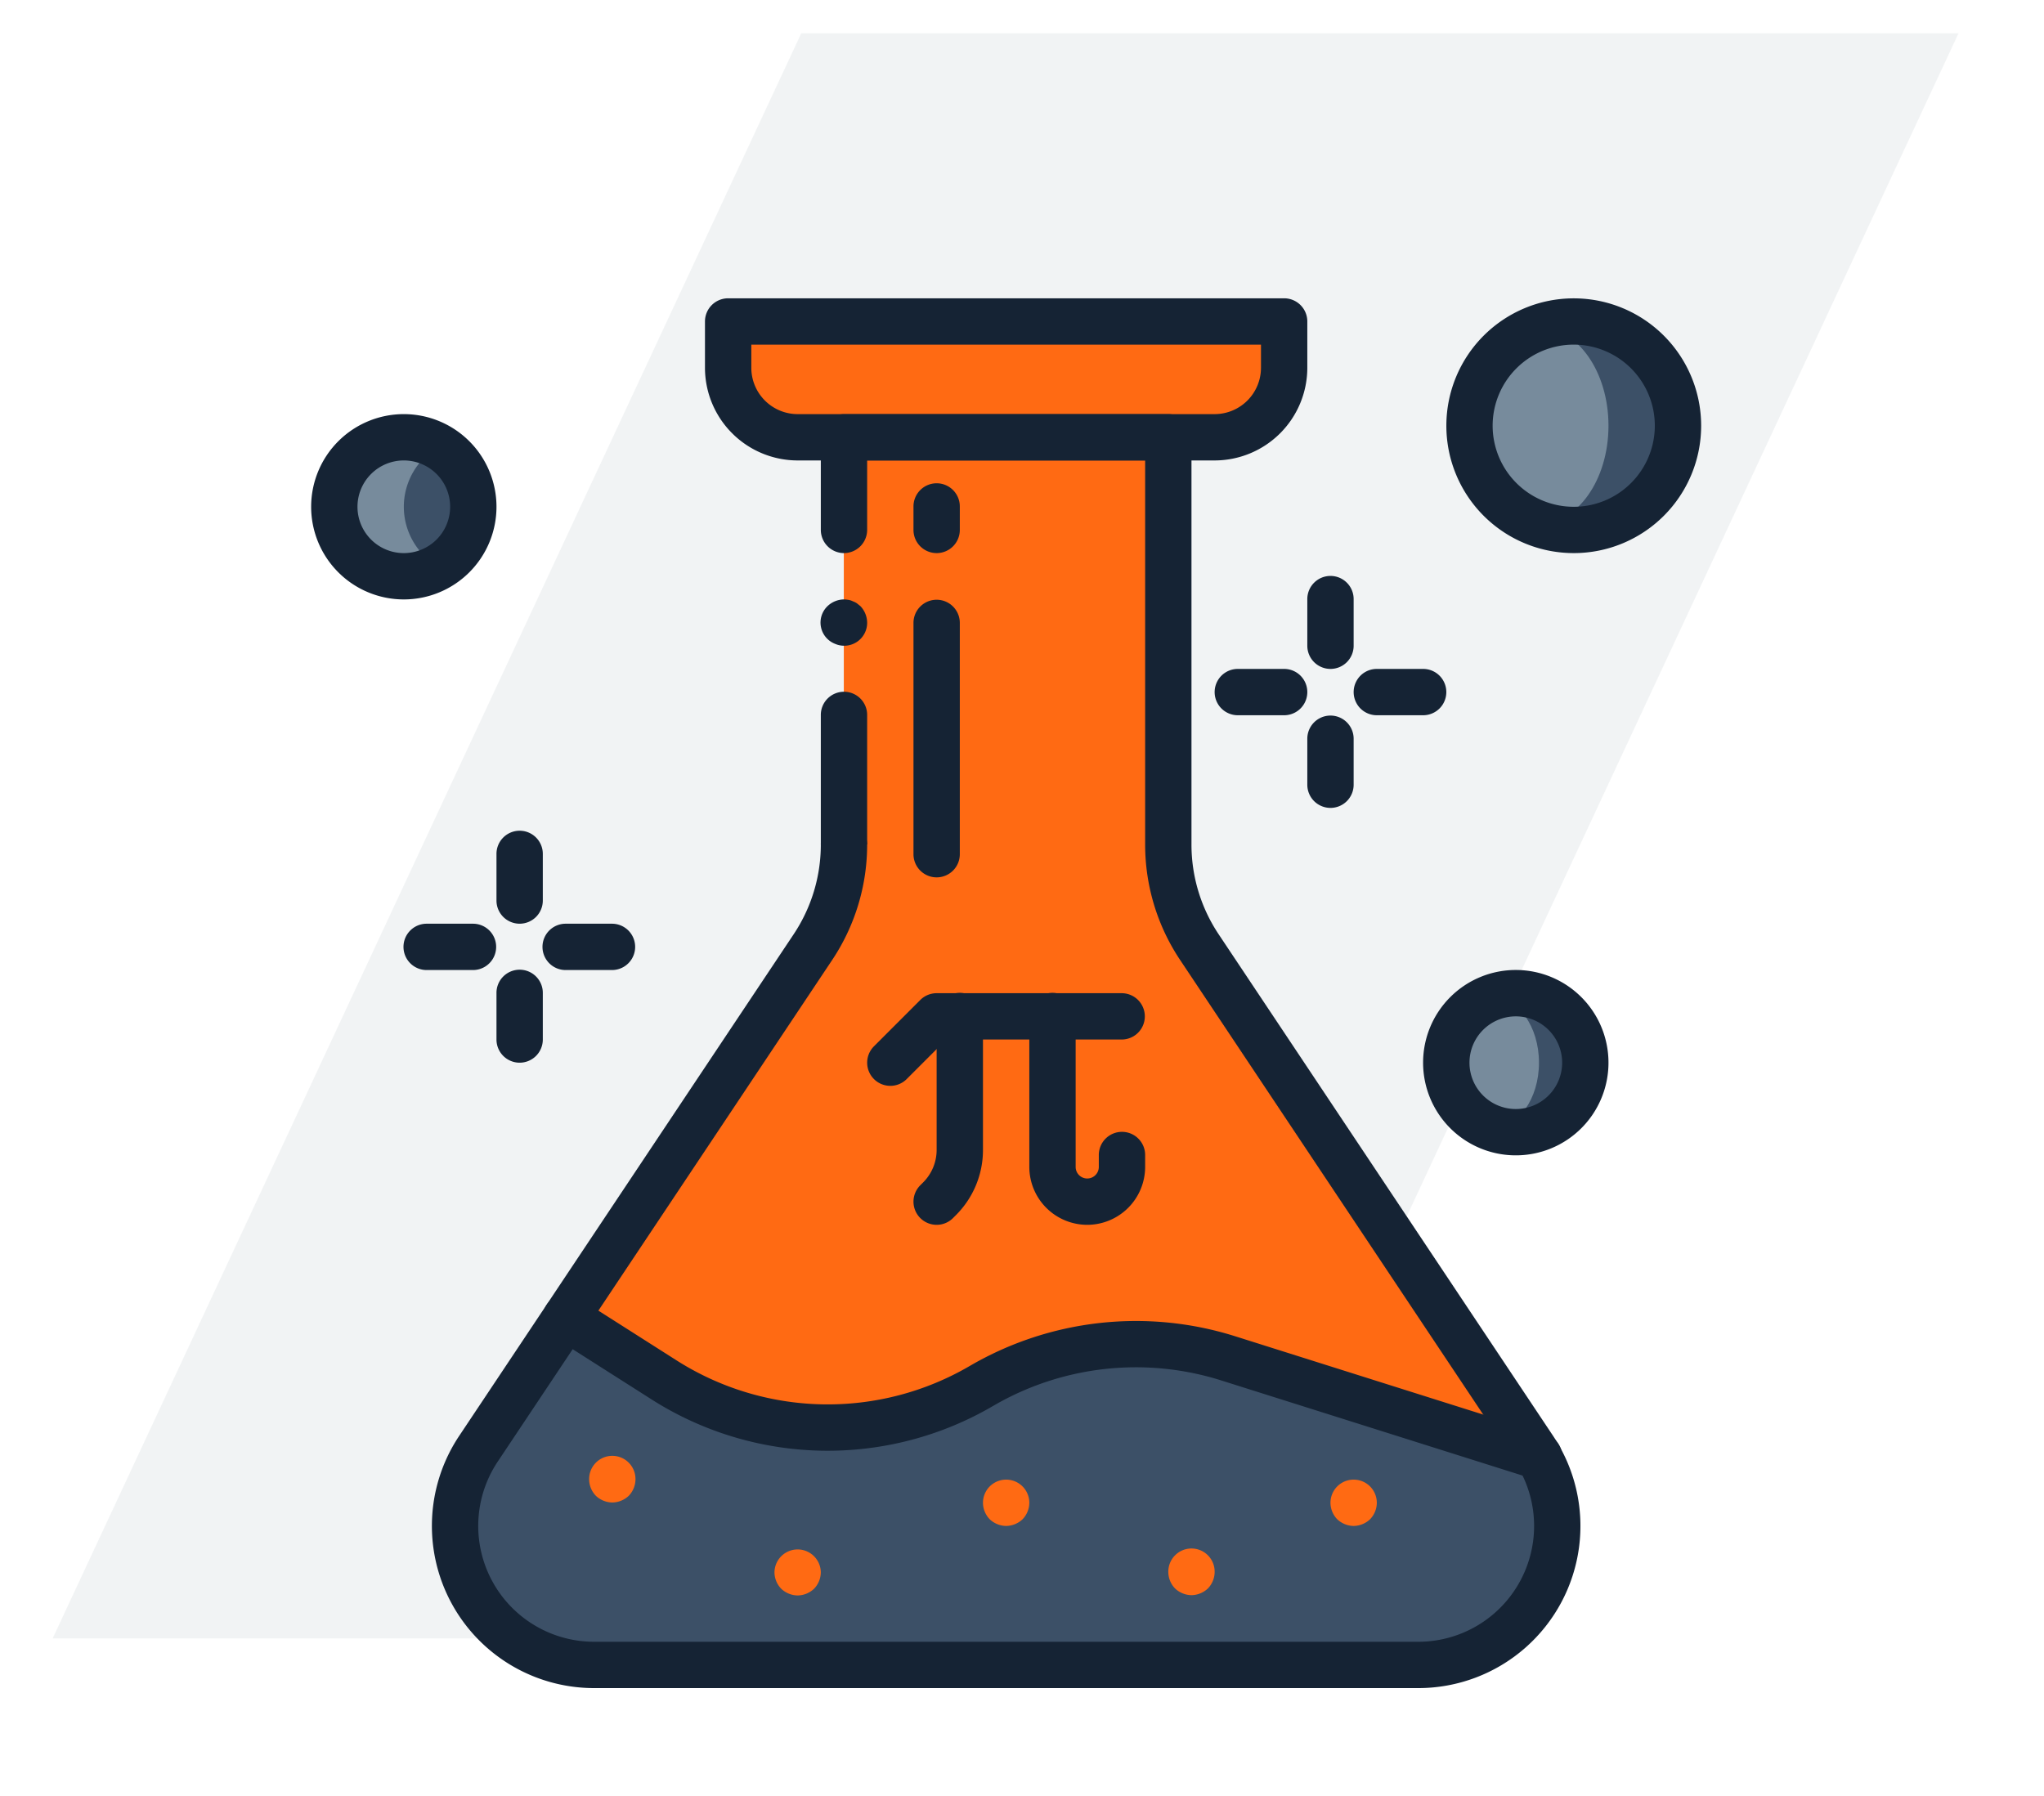 <?xml version="1.0" encoding="UTF-8"?> <svg xmlns="http://www.w3.org/2000/svg" id="Layer_1" data-name="Layer 1" viewBox="0 0 430 377.914"><defs><style>.cls-1{fill:#e4e8eb;opacity:0.5;isolation:isolate;}.cls-2{fill:#ff6a13;}.cls-3{fill:#3c5067;}.cls-4{fill:#778b9c;}.cls-5{fill:#152334;}</style></defs><title>ikony-branze</title><polygon class="cls-1" points="11.08 344.718 254.536 344.718 412.013 7.006 168.558 7.006 11.08 344.718"></polygon><path class="cls-2" d="M298.367,350.305h-173.4a29.241,29.241,0,0,1-24.319-45.469L119.067,277.2l51.952-77.878a39.316,39.316,0,0,0,6.53-21.64V82.258h68.232v95.425a39.316,39.316,0,0,0,6.53,21.64l70.375,105.513a12.94,12.94,0,0,1,.926,1.56,29.205,29.205,0,0,1-25.245,43.909Z"></path><path class="cls-2" d="M283.745,350.305H124.963a29.241,29.241,0,0,1-24.319-45.469L119.067,277.2l51.952-77.878a39.316,39.316,0,0,0,6.53-21.64V82.258h53.61v95.425a39.316,39.316,0,0,0,6.53,21.64l70.376,105.513a13.065,13.065,0,0,1,.925,1.56,29.205,29.205,0,0,1-25.245,43.909Z"></path><path class="cls-2" d="M270.147,72.511v4.874a14.6,14.6,0,0,1-14.619,14.62H167.8a14.6,14.6,0,0,1-14.619-14.62V72.511a4.885,4.885,0,0,1,4.872-4.873h107.22A4.885,4.885,0,0,1,270.147,72.511Z"></path><path class="cls-2" d="M255.528,72.511v4.874a14.6,14.6,0,0,1-14.622,14.62H167.8a14.6,14.6,0,0,1-14.619-14.62V72.511a4.885,4.885,0,0,1,4.872-4.873h92.6A4.889,4.889,0,0,1,255.528,72.511Z"></path><path class="cls-3" d="M298.367,350.305h-173.4a29.241,29.241,0,0,1-24.319-45.469l14.086-21.1,4.337-6.532,20.518,13.062a64.886,64.886,0,0,0,27.34,9.649,64.011,64.011,0,0,0,39.622-8.332,64.436,64.436,0,0,1,51.807-5.8L323.612,306.4a29.205,29.205,0,0,1-25.245,43.909Z"></path><path class="cls-3" d="M283.745,350.305H124.963a29.241,29.241,0,0,1-24.319-45.469l14.086-21.1,4.337-6.532c12.672,8.092,33.433,24.369,47.858,22.711a64.011,64.011,0,0,0,39.622-8.332,64.374,64.374,0,0,1,24.953-8.335,58.838,58.838,0,0,1,12.233,2.534L308.99,306.4a29.205,29.205,0,0,1-25.245,43.909Z"></path><path class="cls-3" d="M99.573,106.627a14.6,14.6,0,0,1-14.622,14.619,13.445,13.445,0,0,1-4.872-.877,14.563,14.563,0,0,1,0-27.487,13.552,13.552,0,0,1,4.872-.877,14.6,14.6,0,0,1,14.622,14.622Z"></path><path class="cls-3" d="M353,89.569a21.9,21.9,0,0,1-21.93,21.93,21.269,21.269,0,0,1-7.311-1.267,21.912,21.912,0,0,1,0-41.326,21.294,21.294,0,0,1,7.311-1.268A21.9,21.9,0,0,1,353,89.569Z"></path><path class="cls-4" d="M338.379,89.569c0-11.414-6.546-20.663-14.622-20.663s-14.619,9.249-14.619,20.663,6.545,20.663,14.619,20.663S338.379,100.98,338.379,89.569Z"></path><path class="cls-3" d="M333.5,223.594a14.6,14.6,0,0,1-14.619,14.619,13.486,13.486,0,0,1-4.875-.877,14.563,14.563,0,0,1,0-27.487,13.529,13.529,0,0,1,4.875-.877A14.6,14.6,0,0,1,333.5,223.594Z"></path><path class="cls-4" d="M323.757,223.594c0-7.592-4.364-13.745-9.747-13.745s-9.747,6.153-9.747,13.745,4.364,13.742,9.747,13.742S323.757,231.183,323.757,223.594Z"></path><path class="cls-4" d="M80.079,120.369a13.445,13.445,0,0,0,4.872.877,14.476,14.476,0,0,0,7.3-2.012,14.539,14.539,0,0,1,0-25.214,14.489,14.489,0,0,0-7.3-2.015,13.552,13.552,0,0,0-4.872.877,14.563,14.563,0,0,0,0,27.487Z"></path><path class="cls-5" d="M255.528,96.88H167.8a19.519,19.519,0,0,1-19.494-19.495V67.638a4.874,4.874,0,0,1,4.875-4.874H270.147a4.874,4.874,0,0,1,4.875,4.874v9.747A19.519,19.519,0,0,1,255.528,96.88ZM158.055,72.511v4.874a9.759,9.759,0,0,0,9.747,9.748h87.726a9.759,9.759,0,0,0,9.747-9.748V72.511Z"></path><path class="cls-5" d="M177.549,116.374a4.892,4.892,0,0,0,4.875-4.875V92.005h-9.747V111.5A4.888,4.888,0,0,0,177.549,116.374Z"></path><path class="cls-5" d="M172.677,177.671h9.747V150.49a4.874,4.874,0,1,0-9.747,0Z"></path><path class="cls-5" d="M182.424,130.993a5.131,5.131,0,0,0-1.415-3.46l-.729-.585a3.8,3.8,0,0,0-.879-.437,3.04,3.04,0,0,0-.877-.292,6.752,6.752,0,0,0-.975-.1,5.123,5.123,0,0,0-3.46,1.412,4.8,4.8,0,0,0,1.608,7.944,4.826,4.826,0,0,0,6.727-4.484Z"></path><path class="cls-5" d="M298.367,355.18H124.981a34.123,34.123,0,0,1-28.393-53.048L166.945,196.6a34,34,0,0,0,5.732-18.926,4.874,4.874,0,0,1,9.747,0A43.737,43.737,0,0,1,175.055,202L104.7,307.538a24.375,24.375,0,0,0,20.284,37.895H298.367a24.366,24.366,0,0,0,20.275-37.88L248.275,202a43.729,43.729,0,0,1-7.369-24.331V96.88H177.549a4.874,4.874,0,0,1,0-9.747h68.232a4.872,4.872,0,0,1,4.872,4.872v85.666a34,34,0,0,0,5.731,18.926l70.365,105.549a34.111,34.111,0,0,1-28.382,53.034Z"></path><path class="cls-5" d="M323.759,311.319a4.862,4.862,0,0,1-1.47-.227l-65.427-20.661A59.573,59.573,0,0,0,209,295.769a68.947,68.947,0,0,1-72.022-1.389L116.45,281.315a4.875,4.875,0,0,1,5.236-8.225l20.529,13.064a59.23,59.23,0,0,0,61.878,1.2,69.363,69.363,0,0,1,55.709-6.213L325.23,301.8a4.874,4.874,0,0,1-1.468,9.524Z"></path><path class="cls-5" d="M187.3,228.466a4.873,4.873,0,0,1-3.444-8.319L193.6,210.4a4.868,4.868,0,0,1,3.444-1.428h38.991a4.874,4.874,0,0,1,0,9.747H199.062l-8.319,8.319A4.858,4.858,0,0,1,187.3,228.466Z"></path><path class="cls-5" d="M197.043,257.707a4.873,4.873,0,0,1-3.444-8.319l.589-.589a9.674,9.674,0,0,0,2.855-6.894V213.846a4.874,4.874,0,1,1,9.747,0v28.059a19.349,19.349,0,0,1-5.711,13.785l-.589.589A4.849,4.849,0,0,1,197.043,257.707Z"></path><path class="cls-5" d="M228.723,257.707a12.2,12.2,0,0,1-12.183-12.183V213.846a4.874,4.874,0,1,1,9.747,0v31.678a2.436,2.436,0,1,0,4.872,0v-2.436a4.874,4.874,0,1,1,9.747,0v2.436A12.2,12.2,0,0,1,228.723,257.707Z"></path><path class="cls-5" d="M84.951,126.121a19.494,19.494,0,1,1,19.494-19.494A19.494,19.494,0,0,1,84.951,126.121Zm0-29.241a9.747,9.747,0,1,0,9.747,9.747A9.747,9.747,0,0,0,84.951,96.88Z"></path><path class="cls-5" d="M331.068,116.374a26.8,26.8,0,1,1,26.805-26.8A26.8,26.8,0,0,1,331.068,116.374Zm0-43.863a17.058,17.058,0,1,0,17.058,17.058A17.059,17.059,0,0,0,331.068,72.511Z"></path><path class="cls-5" d="M318.885,243.088a19.5,19.5,0,1,1,19.494-19.494A19.494,19.494,0,0,1,318.885,243.088Zm0-29.242a9.748,9.748,0,1,0,9.747,9.748A9.747,9.747,0,0,0,318.885,213.846Z"></path><path class="cls-5" d="M109.32,194.35a4.874,4.874,0,0,1-4.875-4.872v-9.747a4.874,4.874,0,1,1,9.747,0v9.747A4.873,4.873,0,0,1,109.32,194.35Z"></path><path class="cls-5" d="M109.32,223.594a4.874,4.874,0,0,1-4.875-4.875v-9.747a4.874,4.874,0,1,1,9.747,0v9.747A4.874,4.874,0,0,1,109.32,223.594Z"></path><path class="cls-5" d="M99.573,204.1H89.826a4.874,4.874,0,1,1,0-9.747h9.747a4.874,4.874,0,0,1,0,9.747Z"></path><path class="cls-5" d="M128.814,204.1h-9.747a4.874,4.874,0,1,1,0-9.747h9.747a4.874,4.874,0,0,1,0,9.747Z"></path><path class="cls-5" d="M279.894,140.742a4.875,4.875,0,0,1-4.872-4.874v-9.747a4.874,4.874,0,1,1,9.747,0v9.747A4.875,4.875,0,0,1,279.894,140.742Z"></path><path class="cls-5" d="M279.894,169.984a4.874,4.874,0,0,1-4.872-4.875v-9.747a4.874,4.874,0,0,1,9.747,0v9.747A4.874,4.874,0,0,1,279.894,169.984Z"></path><path class="cls-5" d="M270.147,150.49H260.4a4.874,4.874,0,0,1,0-9.748h9.747a4.874,4.874,0,1,1,0,9.748Z"></path><path class="cls-5" d="M299.391,150.49h-9.747a4.874,4.874,0,1,1,0-9.748h9.747a4.874,4.874,0,0,1,0,9.748Z"></path><path class="cls-5" d="M197.043,116.374a4.874,4.874,0,0,1-4.872-4.875v-4.872a4.874,4.874,0,1,1,9.747,0V111.5A4.874,4.874,0,0,1,197.043,116.374Z"></path><path class="cls-5" d="M197.043,184.6a4.873,4.873,0,0,1-4.872-4.872V130.993a4.874,4.874,0,0,1,9.747,0v48.738A4.874,4.874,0,0,1,197.043,184.6Z"></path><path class="cls-2" d="M128.814,316.129a5.119,5.119,0,0,1-3.46-1.412,5.03,5.03,0,0,1-1.415-3.46,4.874,4.874,0,1,1,9.747,0,5.036,5.036,0,0,1-1.412,3.46A5.132,5.132,0,0,1,128.814,316.129Z"></path><path class="cls-2" d="M167.8,335.686a5.135,5.135,0,0,1-3.46-1.415,5.027,5.027,0,0,1-1.412-3.46,4.874,4.874,0,0,1,9.747,0,5.042,5.042,0,0,1-1.415,3.46A5.131,5.131,0,0,1,167.8,335.686Z"></path><path class="cls-2" d="M211.665,321.064a5.128,5.128,0,0,1-3.46-1.412,5.039,5.039,0,0,1-1.415-3.46,4.875,4.875,0,0,1,9.75,0,5.053,5.053,0,0,1-1.415,3.46A5.142,5.142,0,0,1,211.665,321.064Z"></path><path class="cls-2" d="M250.653,335.626a5.14,5.14,0,0,1-3.46-1.415,5.031,5.031,0,0,1-1.412-3.46,4.874,4.874,0,1,1,9.747,0,5.046,5.046,0,0,1-1.415,3.46A5.132,5.132,0,0,1,250.653,335.626Z"></path><path class="cls-2" d="M284.769,321.064a5.13,5.13,0,0,1-3.46-1.412,5.039,5.039,0,0,1-1.415-3.46,4.875,4.875,0,0,1,9.75,0,5.053,5.053,0,0,1-1.415,3.46A5.142,5.142,0,0,1,284.769,321.064Z"></path></svg> 